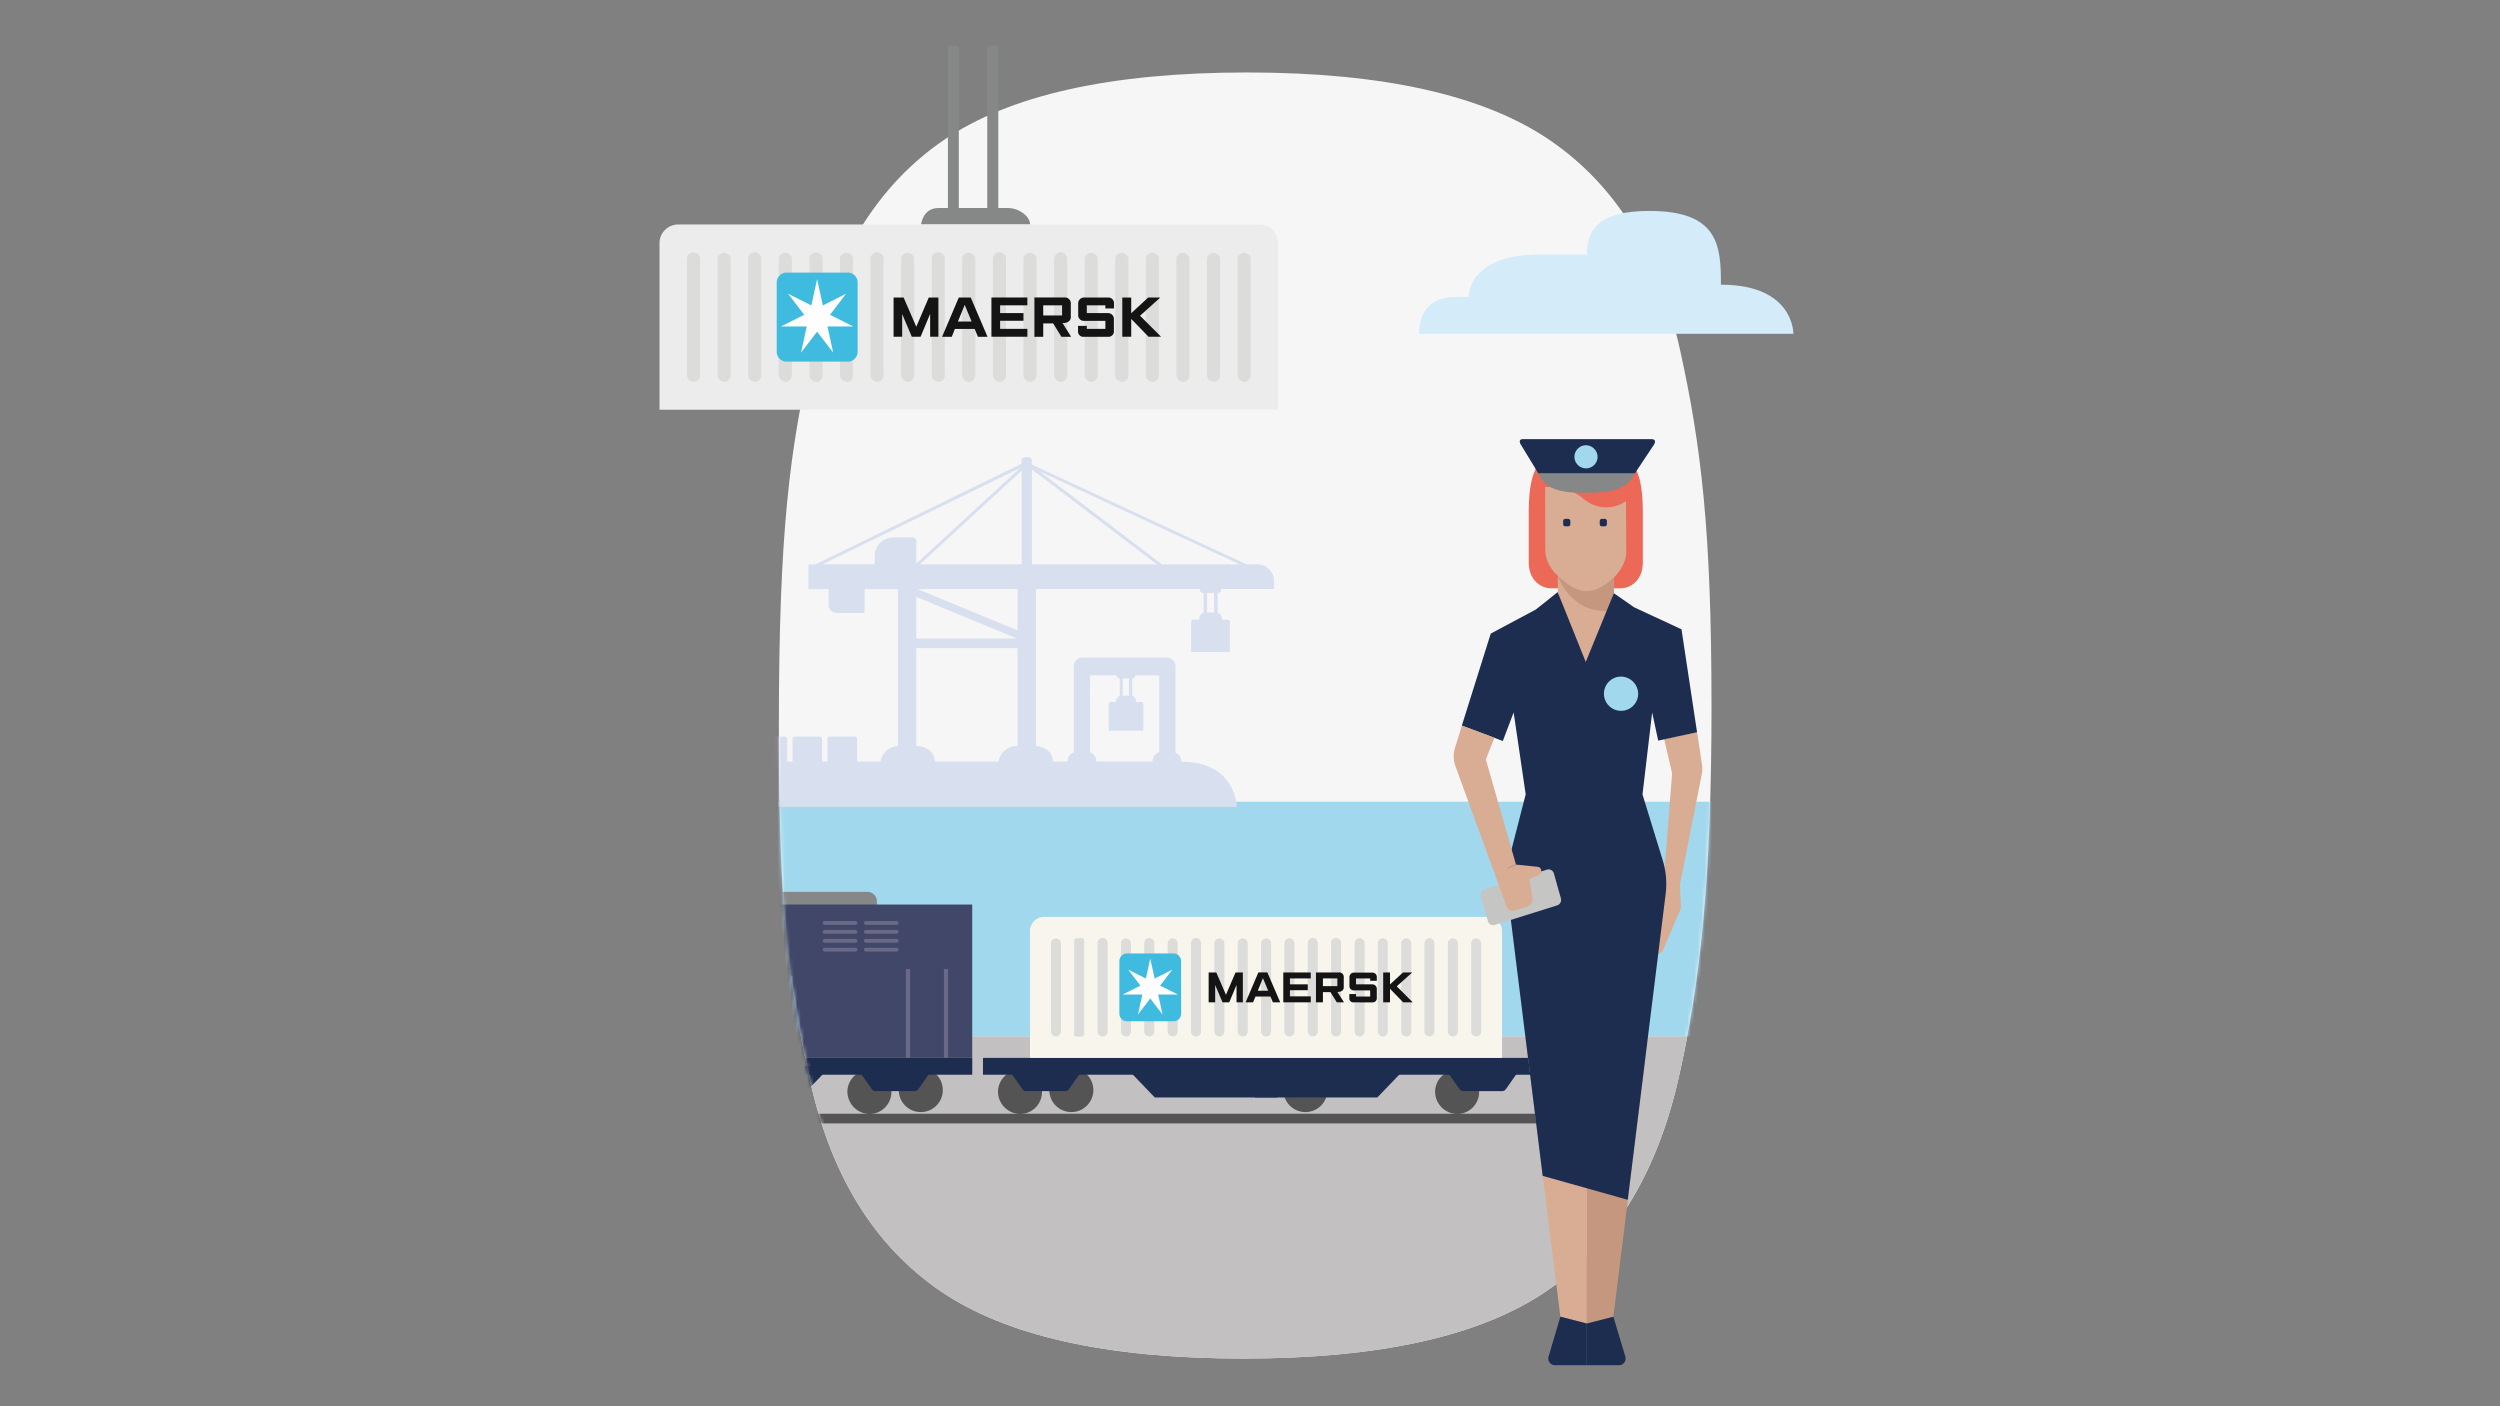 <svg id="Layer_1" data-name="Layer 1" xmlns="http://www.w3.org/2000/svg" xmlns:xlink="http://www.w3.org/1999/xlink" viewBox="0 0 720 405">
  <rect x="0" y="0" width="720" height="405" fill="#808080" stroke="none"/>
  <defs>
    <style>
      .cls-1 {
        fill: #fff;
      }

      .cls-1, .cls-10, .cls-12, .cls-15, .cls-16, .cls-17, .cls-18, .cls-19, .cls-20, .cls-22, .cls-26, .cls-28, .cls-29, .cls-3, .cls-31, .cls-32, .cls-33, .cls-34, .cls-35, .cls-4, .cls-6, .cls-8 {
        fill-rule: evenodd;
      }

      .cls-2 {
        fill: none;
        stroke: #a2d8ee;
        stroke-width: 15.31px;
      }

      .cls-3 {
        fill: #f7f6f6;
      }

      .cls-4 {
        fill: #c2c0c0;
      }

      .cls-5 {
        mask: url(#mask);
      }

      .cls-6 {
        fill: #a2d8ee;
      }

      .cls-7 {
        mask: url(#mask-2-2);
      }

      .cls-8 {
        fill: #d8dfee;
      }

      .cls-9 {
        mask: url(#mask-3);
      }

      .cls-10 {
        fill: #545454;
      }

      .cls-11 {
        mask: url(#mask-4-2);
      }

      .cls-12 {
        fill: #868787;
      }

      .cls-13 {
        mask: url(#mask-5);
      }

      .cls-14 {
        mask: url(#mask-7);
      }

      .cls-15 {
        fill: #1d2d50;
      }

      .cls-16 {
        fill: #f7f5ec;
      }

      .cls-17 {
        fill: #dcdcda;
      }

      .cls-18 {
        fill: #141414;
      }

      .cls-19 {
        fill: #3fbbe0;
      }

      .cls-20 {
        fill: #fefefe;
      }

      .cls-21 {
        mask: url(#mask-42);
      }

      .cls-22 {
        fill: #414768;
      }

      .cls-23 {
        mask: url(#mask-45);
      }

      .cls-24 {
        mask: url(#mask-46);
      }

      .cls-25 {
        mask: url(#mask-48);
      }

      .cls-26 {
        fill: #cbe8f5;
      }

      .cls-27 {
        mask: url(#mask-49);
      }

      .cls-28 {
        fill: #6a6a86;
      }

      .cls-29 {
        fill: #ececec;
      }

      .cls-30 {
        mask: url(#mask-60);
      }

      .cls-31 {
        fill: #c5977e;
      }

      .cls-32 {
        fill: #d9ac94;
      }

      .cls-33 {
        fill: #ec6958;
      }

      .cls-34 {
        fill: #c5c6c3;
      }

      .cls-35 {
        fill: #d4ecf9;
      }
    </style>
    <mask id="mask" x="221.5" y="20.87" width="276.55" height="370.42" maskUnits="userSpaceOnUse">
      <g id="mask-2">
        <path id="path-1" class="cls-1" d="M271.75,40.38Q243.28,59.9,233.81,101.6h0c-6.32,27.82-9.49,51.33-9.49,107.6h0c0,56.27,3,74.65,9,102h0q9,41,37.45,60.56h0q28.46,19.49,87.36,19.5h0q58.9,0,87.37-19.5h0q28.47-19.53,37.94-61.22h0c6.32-27.82,9.49-57.28,9.49-107.61h0c0-50.32-3-74.65-9-102h0q-9-41-37.45-60.55h0Q418,20.9,359.11,20.87h0q-58.91,0-87.36,19.51Z"/>
      </g>
    </mask>
    <mask id="mask-2-2" x="191.43" y="20.87" width="301.49" height="370.42" maskUnits="userSpaceOnUse">
      <g id="mask-2-3" data-name="mask-2">
        <path id="path-1-2" data-name="path-1" class="cls-1" d="M271.75,40.38Q243.28,59.9,233.81,101.6h0c-6.32,27.82-9.49,51.33-9.49,107.6h0c0,56.27,3,74.65,9,102h0q9,41,37.45,60.56h0q28.46,19.49,87.36,19.5h0q58.9,0,87.37-19.5h0q28.47-19.53,37.94-61.22h0c6.32-27.82,9.49-57.28,9.49-107.61h0c0-50.32-3-74.65-9-102h0q-9-41-37.45-60.55h0Q418,20.9,359.11,20.87h0q-58.91,0-87.36,19.51Z"/>
      </g>
    </mask>
    <mask id="mask-3" x="83.03" y="20.87" width="409.88" height="370.42" maskUnits="userSpaceOnUse">
      <g id="mask-4">
        <path id="path-3" class="cls-1" d="M271.75,40.38Q243.28,59.9,233.81,101.6h0c-6.32,27.82-9.49,51.33-9.49,107.6h0c0,56.27,3,74.65,9,102h0q9,41,37.45,60.56h0q28.46,19.49,87.36,19.5h0q58.9,0,87.37-19.5h0q28.47-19.53,37.94-61.22h0c6.32-27.82,9.49-57.28,9.49-107.61h0c0-50.32-3-74.65-9-102h0q-9-41-37.45-60.55h0Q418,20.9,359.11,20.87h0q-58.91,0-87.36,19.51Z"/>
      </g>
    </mask>
    <mask id="mask-4-2" x="219.43" y="20.87" width="273.48" height="370.42" maskUnits="userSpaceOnUse">
      <g id="mask-6">
        <path id="path-5" class="cls-1" d="M271.75,40.38Q243.28,59.9,233.81,101.6h0c-6.32,27.82-9.49,51.33-9.49,107.6h0c0,56.27,3,74.65,9,102h0q9,41,37.45,60.56h0q28.46,19.49,87.36,19.5h0q58.9,0,87.37-19.5h0q28.47-19.53,37.94-61.22h0c6.32-27.82,9.49-57.28,9.49-107.61h0c0-50.32-3-74.65-9-102h0q-9-41-37.45-60.55h0Q418,20.9,359.11,20.87h0q-58.91,0-87.36,19.51Z"/>
      </g>
    </mask>
    <mask id="mask-5" x="224.32" y="20.87" width="268.6" height="370.42" maskUnits="userSpaceOnUse">
      <g id="mask-8">
        <path id="path-7" class="cls-1" d="M271.75,40.38Q243.28,59.9,233.81,101.6h0c-6.32,27.82-9.49,51.33-9.49,107.6h0c0,56.27,3,74.65,9,102h0q9,41,37.45,60.56h0q28.46,19.49,87.36,19.5h0q58.9,0,87.37-19.5h0q28.47-19.53,37.94-61.22h0c6.32-27.82,9.49-57.28,9.49-107.61h0c0-50.32-3-74.65-9-102h0q-9-41-37.45-60.55h0Q418,20.9,359.11,20.87h0q-58.91,0-87.36,19.51"/>
      </g>
    </mask>
    <mask id="mask-7" x="224.32" y="20.87" width="268.6" height="370.42" maskUnits="userSpaceOnUse">
      <g id="mask-12">
        <path id="path-11" class="cls-1" d="M271.75,40.38Q243.28,59.9,233.81,101.6h0c-6.32,27.82-9.49,51.33-9.49,107.6h0c0,56.27,3,74.65,9,102h0q9,41,37.45,60.56h0q28.46,19.49,87.36,19.5h0q58.9,0,87.37-19.5h0q28.47-19.53,37.94-61.22h0c6.32-27.82,9.49-57.28,9.49-107.61h0c0-50.32-3-74.65-9-102h0q-9-41-37.45-60.55h0Q418,20.9,359.11,20.87h0q-58.91,0-87.36,19.51Z"/>
      </g>
    </mask>
    <mask id="mask-42" x="91.11" y="20.87" width="401.8" height="370.42" maskUnits="userSpaceOnUse">
      <g id="mask-24-31" data-name="mask-24">
        <path id="path-23-30" data-name="path-23" class="cls-1" d="M271.75,40.38Q243.28,59.9,233.81,101.6h0c-6.32,27.82-9.49,51.33-9.49,107.6h0c0,56.27,3,74.65,9,102h0q9,41,37.45,60.56h0q28.46,19.49,87.36,19.5h0q58.9,0,87.37-19.5h0q28.47-19.53,37.94-61.22h0c6.32-27.82,9.49-57.28,9.49-107.61h0c0-50.32-3-74.65-9-102h0q-9-41-37.45-60.55h0Q418,20.9,359.11,20.87h0q-58.91,0-87.36,19.51Z"/>
      </g>
    </mask>
    <mask id="mask-45" x="91.11" y="20.87" width="401.8" height="370.42" maskUnits="userSpaceOnUse">
      <g id="mask-24-34" data-name="mask-24">
        <path id="path-23-33" data-name="path-23" class="cls-1" d="M271.75,40.38Q243.28,59.9,233.81,101.6h0c-6.32,27.82-9.49,51.33-9.49,107.6h0c0,56.27,3,74.65,9,102h0q9,41,37.45,60.56h0q28.46,19.49,87.36,19.5h0q58.9,0,87.37-19.5h0q28.47-19.53,37.94-61.22h0c6.32-27.82,9.49-57.28,9.49-107.61h0c0-50.32-3-74.65-9-102h0q-9-41-37.45-60.55h0Q418,20.9,359.11,20.87h0q-58.91,0-87.36,19.51Z"/>
      </g>
    </mask>
    <mask id="mask-46" x="131.97" y="20.87" width="360.94" height="370.42" maskUnits="userSpaceOnUse">
      <g id="mask-24-35" data-name="mask-24">
        <path id="path-23-34" data-name="path-23" class="cls-1" d="M271.75,40.38Q243.28,59.9,233.81,101.6h0c-6.32,27.82-9.49,51.33-9.49,107.6h0c0,56.27,3,74.65,9,102h0q9,41,37.45,60.56h0q28.46,19.49,87.36,19.5h0q58.9,0,87.37-19.5h0q28.47-19.53,37.94-61.22h0c6.32-27.82,9.49-57.28,9.49-107.61h0c0-50.32-3-74.65-9-102h0q-9-41-37.45-60.55h0Q418,20.9,359.11,20.87h0q-58.91,0-87.36,19.51Z"/>
      </g>
    </mask>
    <mask id="mask-48" x="193.12" y="20.87" width="299.8" height="370.42" maskUnits="userSpaceOnUse">
      <g id="mask-24-37" data-name="mask-24">
        <path id="path-23-36" data-name="path-23" class="cls-1" d="M271.75,40.38Q243.28,59.9,233.81,101.6h0c-6.32,27.82-9.49,51.33-9.49,107.6h0c0,56.27,3,74.65,9,102h0q9,41,37.45,60.56h0q28.46,19.49,87.36,19.5h0q58.9,0,87.37-19.5h0q28.47-19.53,37.94-61.22h0c6.32-27.82,9.49-57.28,9.49-107.61h0c0-50.32-3-74.65-9-102h0q-9-41-37.45-60.55h0Q418,20.9,359.11,20.87h0q-58.91,0-87.36,19.51Z"/>
      </g>
    </mask>
    <mask id="mask-49" x="203.07" y="20.87" width="289.84" height="370.42" maskUnits="userSpaceOnUse">
      <g id="mask-24-38" data-name="mask-24">
        <path id="path-23-37" data-name="path-23" class="cls-1" d="M271.75,40.38Q243.28,59.9,233.81,101.6h0c-6.32,27.82-9.49,51.33-9.49,107.6h0c0,56.27,3,74.65,9,102h0q9,41,37.45,60.56h0q28.46,19.49,87.36,19.5h0q58.9,0,87.37-19.5h0q28.47-19.53,37.94-61.22h0c6.32-27.82,9.49-57.28,9.49-107.61h0c0-50.32-3-74.65-9-102h0q-9-41-37.45-60.55h0Q418,20.9,359.11,20.87h0q-58.91,0-87.36,19.51Z"/>
      </g>
    </mask>
    <mask id="mask-60" x="168.72" y="13.18" width="372.57" height="388.47" maskUnits="userSpaceOnUse">
      <g id="mask-26-2" data-name="mask-26">
        <polygon id="path-25" class="cls-1" points="168.72 401.65 541.29 401.65 541.29 13.18 168.72 13.18 168.72 401.65"/>
      </g>
    </mask>
  </defs>
  <g id="Group-167">
    <g id="Group-8">
      <line id="Stroke-2" class="cls-2" x1="246.09" y1="306.36" x2="461.29" y2="306.36"/>
      <path id="Fill-4" class="cls-3" d="M492.91,203c0-50.32-3-74.65-9-102s-18.47-47.54-37.44-60.55S398.4,20.87,359.11,20.87s-68.39,6.52-87.36,19.51S240.14,73.8,233.81,101.6s-9.5,51.33-9.5,107.6,3,74.65,9,102,18.48,47.53,37.45,60.55,48.08,19.51,87.37,19.51,68.39-6.52,87.36-19.51,31.61-33.43,37.94-61.22,9.49-57.28,9.49-107.61"/>
      <path id="Fill-6" class="cls-4" d="M270.75,371.78q28.46,19.49,87.36,19.5t87.37-19.5q28.47-19.53,37.94-61.22c.91-4,1.74-8,2.52-12.11H230.63c.81,4.15,1.7,8.34,2.67,12.77q9,41,37.45,60.56"/>
    </g>
    <g id="Group-12">
      <g class="cls-5">
        <polygon id="Fill-9" class="cls-6" points="221.5 298.44 498.05 298.44 498.05 230.89 221.5 230.89 221.5 298.44"/>
      </g>
      <g class="cls-7">
        <path id="Fill-11" class="cls-8" d="M297.19,162.54V135.19l36,27.35Zm37.46,0-35.23-26.78L357,162.54Zm13,13.86h2v-5.62h-2Zm-53.41-13.86H264.92l29.32-27Zm-.5-27.73L263.9,162.3V156a1.14,1.14,0,0,0-1.26-1.25h-4.73c-5.81,0-6,5.06-6,5.06v2.69h-15Zm-29.49,34.84h28.8v11.91Zm-.35,2.25,29,12h-29Zm0,14.79h29.15v28.15h-.23a5.31,5.31,0,0,0-5.22,4.48H269.25c-.23-3-2.55-4.4-5.35-4.47Zm50,7.78h7.6a1,1,0,0,0,1,.94v5a1.77,1.77,0,0,0-1.09,1.76h-1.53c-.56,0-.58.61-.58.61v7.66h10v-7.61a.66.66,0,0,0-.7-.66h-1.41c-.05-1.06-.53-1.61-1.09-1.76v-5a.9.9,0,0,0,.85-.94h6.89v22.18a2.62,2.62,0,0,0-1.9,2.54v.14h-16.2v-.13a2.61,2.61,0,0,0-1.79-2.5Zm9.45,5.91h1.8v-5h-1.8ZM309.25,192v24.7a2.6,2.6,0,0,0-1.79,2.5v.13h-4.17c-.22-2.88-2.31-4.26-4.91-4.45V169.65h47.17a1.06,1.06,0,0,0,1.08,1.13v5.66a2,2,0,0,0-1.22,2h-1.72c-.64,0-.65.69-.65.69v8.66H354.2v-8.6a.74.74,0,0,0-.78-.75h-1.5c0-1.19-.59-1.81-1.23-2v-5.67a1,1,0,0,0,1-1.13h15.23v-2.18a4.84,4.84,0,0,0-4.74-4.93H359l-61.85-28.75v-1.36c0-1.06-2.95-1-2.95,0v1.14l-59.35,29h-2v7.11h5.8v4.29a2.35,2.35,0,0,0,2.54,2.57H249v-6.86h9.6v45.2a5.34,5.34,0,0,0-5,4.46h-6.75v-6.43s0-.76-.72-.76H239a.68.68,0,0,0-.69.72v6.47h-1.54v-6.43s0-.76-.72-.76h-7.11a.69.69,0,0,0-.69.72v6.47h-1.54v-6.43s0-.76-.71-.76h-7.11a.69.69,0,0,0-.7.72v6.47H207.54c-15,0-16.11,13.05-16.11,13.05h164.8s-.28-13-15.92-13h-.11v-.14a2.63,2.63,0,0,0-1.67-2.47V192a2.59,2.59,0,0,0-2.54-2.63H311.78a2.59,2.59,0,0,0-2.53,2.63Z"/>
      </g>
    </g>
    <g id="Group-91">
      <g id="Group-15">
        <g class="cls-9">
          <path id="Fill-13" class="cls-10" d="M450.73,320.76c.2,0,.35.61.35,1.39s-.15,1.39-.35,1.39H83.38c-.2,0-.35-.62-.35-1.39s.15-1.39.35-1.39Z"/>
        </g>
      </g>
      <g id="Group-18">
        <g class="cls-11">
          <path id="Fill-16" class="cls-12" d="M219.43,278.26a2.71,2.71,0,0,0,2.65,2.75h27.81a2.71,2.71,0,0,0,2.65-2.75V259.61a2.7,2.7,0,0,0-2.65-2.75H222.08a2.7,2.7,0,0,0-2.65,2.75Z"/>
        </g>
      </g>
      <g id="Group-21">
        <g class="cls-13">
          <path id="Fill-19" class="cls-10" d="M258.85,314.21a6.34,6.34,0,1,0,6.31-6.61,6.46,6.46,0,0,0-6.31,6.61"/>
        </g>
      </g>
      <g id="Group-24">
        <g class="cls-13">
          <path id="Fill-22" class="cls-10" d="M244.05,314.27a6.34,6.34,0,1,1,6.37,6.56,6.49,6.49,0,0,1-6.37-6.56"/>
        </g>
      </g>
      <g id="Group-27">
        <g class="cls-14">
          <path id="Fill-25" class="cls-15" d="M257.79,307.1h8.69a1.38,1.38,0,0,1,1.07,2.2l-3.07,4.38a1.34,1.34,0,0,1-1.08.57H252.18a1.34,1.34,0,0,1-1.08-.57L248,309.3a1.39,1.39,0,0,1,1.08-2.2Z"/>
        </g>
      </g>
      <g id="Group-30">
        <g class="cls-13">
          <path id="Fill-28" class="cls-10" d="M369.63,314.21A6.34,6.34,0,1,0,376,307.6a6.47,6.47,0,0,0-6.32,6.61"/>
        </g>
      </g>
      <g id="Group-33">
        <g class="cls-13">
          <path id="Fill-31" class="cls-10" d="M413.31,314.27a6.34,6.34,0,1,1,6.36,6.56,6.47,6.47,0,0,1-6.36-6.56"/>
        </g>
      </g>
      <g id="Group-36">
        <g class="cls-14">
          <path id="Fill-34" class="cls-15" d="M427,307.1h8.69a1.39,1.39,0,0,1,1.07,2.2l-3.07,4.38a1.34,1.34,0,0,1-1.08.57H421.43a1.37,1.37,0,0,1-1.09-.57l-3.06-4.38a1.38,1.38,0,0,1,1.07-2.2Z"/>
        </g>
      </g>
      <g id="Group-39">
        <g class="cls-13">
          <path id="Fill-37" class="cls-10" d="M302.21,314.21a6.34,6.34,0,1,0,6.32-6.61,6.47,6.47,0,0,0-6.32,6.61"/>
        </g>
      </g>
      <g id="Group-42">
        <g class="cls-13">
          <path id="Fill-40" class="cls-10" d="M287.42,314.27a6.34,6.34,0,1,1,6.36,6.56,6.49,6.49,0,0,1-6.36-6.56"/>
        </g>
      </g>
      <g class="cls-14">
        <polygon id="Fill-43" class="cls-15" points="283.1 309.52 446.15 309.52 446.15 304.67 283.1 304.67 283.1 309.52"/>
      </g>
      <g class="cls-14">
        <path id="Fill-45" class="cls-16" d="M296.63,304.67V268.25a4.11,4.11,0,0,1,4-4.19H428.59a4.11,4.11,0,0,1,4,4.19v36.42Z"/>
      </g>
      <g class="cls-14">
        <path id="Fill-46" class="cls-17" d="M425.14,298.53h0a1.47,1.47,0,0,0,1.44-1.5V271.71a1.44,1.44,0,1,0-2.88,0V297a1.47,1.47,0,0,0,1.44,1.5"/>
      </g>
      <g class="cls-14">
        <path id="Fill-47" class="cls-17" d="M418.41,298.53h0a1.48,1.48,0,0,0,1.45-1.51V271.71a1.44,1.44,0,1,0-2.88,0V297a1.47,1.47,0,0,0,1.43,1.5"/>
      </g>
      <g class="cls-14">
        <path id="Fill-48" class="cls-17" d="M411.68,298.53h0a1.48,1.48,0,0,0,1.44-1.5V271.7a1.46,1.46,0,0,0-1.43-1.49,1.48,1.48,0,0,0-1.45,1.5V297a1.47,1.47,0,0,0,1.43,1.5"/>
      </g>
      <g class="cls-14">
        <path id="Fill-49" class="cls-17" d="M405,298.53h0a1.48,1.48,0,0,0,1.44-1.51V271.7a1.44,1.44,0,1,0-2.88,0V297a1.47,1.47,0,0,0,1.43,1.5"/>
      </g>
      <g class="cls-14">
        <path id="Fill-50" class="cls-17" d="M398.24,298.53h0a1.48,1.48,0,0,0,1.45-1.51V271.71a1.47,1.47,0,0,0-1.44-1.5h0a1.47,1.47,0,0,0-1.44,1.5V297a1.47,1.47,0,0,0,1.44,1.5"/>
      </g>
      <g class="cls-14">
        <path id="Fill-51" class="cls-17" d="M391.51,298.53h0A1.48,1.48,0,0,0,393,297V271.7a1.46,1.46,0,0,0-1.43-1.49h0a1.47,1.47,0,0,0-1.44,1.5V297a1.47,1.47,0,0,0,1.43,1.5"/>
      </g>
      <g class="cls-14">
        <path id="Fill-52" class="cls-17" d="M384.79,298.53h0a1.48,1.48,0,0,0,1.44-1.51V271.7a1.45,1.45,0,1,0-2.89,0V297a1.47,1.47,0,0,0,1.44,1.5"/>
      </g>
      <g class="cls-14">
        <path id="Fill-53" class="cls-17" d="M378.07,298.53h0a1.48,1.48,0,0,0,1.45-1.51V271.7a1.45,1.45,0,1,0-2.89,0V297a1.47,1.47,0,0,0,1.44,1.5"/>
      </g>
      <g class="cls-14">
        <path id="Fill-54" class="cls-17" d="M371.35,298.53h0a1.48,1.48,0,0,0,1.44-1.51V271.71a1.47,1.47,0,0,0-1.44-1.5h0a1.47,1.47,0,0,0-1.44,1.5V297a1.47,1.47,0,0,0,1.44,1.5"/>
      </g>
      <g class="cls-14">
        <path id="Fill-55" class="cls-17" d="M364.62,298.53h0a1.47,1.47,0,0,0,1.44-1.49V271.7a1.44,1.44,0,1,0-2.88,0V297a1.47,1.47,0,0,0,1.43,1.5"/>
      </g>
      <g class="cls-14">
        <path id="Fill-56" class="cls-17" d="M357.9,298.53h0a1.47,1.47,0,0,0,1.44-1.5V271.71a1.44,1.44,0,1,0-2.88,0V297a1.47,1.47,0,0,0,1.44,1.5"/>
      </g>
      <g class="cls-14">
        <path id="Fill-57" class="cls-17" d="M351.18,298.53h0a1.47,1.47,0,0,0,1.44-1.5V271.71a1.44,1.44,0,1,0-2.88,0V297a1.47,1.47,0,0,0,1.44,1.5"/>
      </g>
      <g class="cls-14">
        <path id="Fill-58" class="cls-17" d="M344.45,298.53h0A1.48,1.48,0,0,0,345.9,297V271.71a1.45,1.45,0,1,0-2.89,0V297a1.48,1.48,0,0,0,1.44,1.5"/>
      </g>
      <g class="cls-14">
        <path id="Fill-59" class="cls-17" d="M337.73,298.53h0a1.48,1.48,0,0,0,1.44-1.5V271.71a1.44,1.44,0,1,0-2.88,0V297a1.48,1.48,0,0,0,1.44,1.5"/>
      </g>
      <g class="cls-14">
        <path id="Fill-60" class="cls-17" d="M331,298.53h0a1.47,1.47,0,0,0,1.44-1.5V271.71a1.45,1.45,0,1,0-2.89,0V297a1.47,1.47,0,0,0,1.44,1.5"/>
      </g>
      <g class="cls-14">
        <path id="Fill-61" class="cls-17" d="M324.28,298.53h0a1.47,1.47,0,0,0,1.44-1.5V271.71a1.44,1.44,0,1,0-2.88,0V297a1.47,1.47,0,0,0,1.44,1.5"/>
      </g>
      <g class="cls-14">
        <path id="Fill-62" class="cls-17" d="M317.55,298.53h0A1.48,1.48,0,0,0,319,297V271.71a1.45,1.45,0,1,0-2.89,0V297a1.47,1.47,0,0,0,1.44,1.5"/>
      </g>
      <g class="cls-14">
        <path id="Fill-63" class="cls-17" d="M310,298.53h1.59a.67.67,0,0,0,.64-.68v-27a.66.66,0,0,0-.64-.67H310a.66.66,0,0,0-.65.67v27a.67.67,0,0,0,.65.68"/>
      </g>
      <g class="cls-14">
        <path id="Fill-64" class="cls-17" d="M304.11,298.53h0a1.47,1.47,0,0,0,1.44-1.5V271.71a1.44,1.44,0,1,0-2.88,0V297a1.47,1.47,0,0,0,1.44,1.5"/>
      </g>
      <g class="cls-14">
        <polygon id="Fill-65" class="cls-18" points="348.09 288.67 348.09 280.07 350.29 280.07 353.08 286.5 355.83 280.07 357.94 280.07 357.94 288.67 356.12 288.67 356.12 283.67 354.02 288.67 352.09 288.67 349.97 283.69 349.97 288.67 348.09 288.67"/>
      </g>
      <g class="cls-14">
        <path id="Fill-66" class="cls-18" d="M365.24,285.34l-1.52-3.65-1.48,3.65Zm-4.36,3.33h-2.14l3.67-8.61H365l3.7,8.61h-2.11L365.9,287h-4.32Z"/>
      </g>
      <g class="cls-14">
        <polygon id="Fill-67" class="cls-18" points="369.59 288.67 369.59 280.07 377.49 280.07 377.49 281.79 371.5 281.79 371.5 283.49 376.64 283.49 376.64 285.18 371.5 285.18 371.5 286.95 377.5 286.95 377.5 288.67 369.59 288.67"/>
      </g>
      <g class="cls-14">
        <path id="Fill-68" class="cls-18" d="M381,284h4.16v-2.23H381ZM379,288.67v-8.61h6.61a1.3,1.3,0,0,1,1.39,1.45v2.89c0,.66-.56,1.27-1.66,1.27h-.18l1.91,3H385l-1.83-2.94H381v2.94Z"/>
      </g>
      <g class="cls-14">
        <path id="Fill-69" class="cls-18" d="M390.53,288.68h-.66a1.15,1.15,0,0,1-1.26-1.27v-1.12h1.92V287h4.08v-1.77h-4.68a1.22,1.22,0,0,1-1.29-1.24v-2.56a1.29,1.29,0,0,1,1.3-1.32h5.36a1.24,1.24,0,0,1,1.22,1.37v1h-1.91v-.68h-4.08v1.69h4.67a1.3,1.3,0,0,1,1.32,1.4v2.45a1.2,1.2,0,0,1-1.28,1.35Z"/>
      </g>
      <g class="cls-14">
        <polygon id="Fill-70" class="cls-18" points="398.36 288.68 398.36 280.07 400.32 280.07 400.32 283.51 404.06 280.07 406.72 280.07 402.26 284.06 406.88 288.68 404.12 288.68 400.32 284.76 400.32 288.68 398.36 288.68"/>
      </g>
      <g class="cls-14">
        <path id="Fill-71" class="cls-19" d="M340.17,291.91a2.19,2.19,0,0,1-2.14,2.22H324.52a2.18,2.18,0,0,1-2.14-2.22V276.83a2.18,2.18,0,0,1,2.14-2.23H338a2.19,2.19,0,0,1,2.14,2.23Z"/>
      </g>
      <g class="cls-14">
        <polygon id="Fill-72" class="cls-20" points="334.11 283.86 337.62 279.28 337.61 279.26 332.54 281.81 331.28 276.09 331.27 276.09 330.01 281.81 324.94 279.26 324.93 279.28 328.44 283.86 323.36 286.4 323.37 286.42 329 286.42 327.74 292.13 327.76 292.14 331.27 287.56 334.78 292.14 334.8 292.13 333.55 286.42 339.18 286.42 339.18 286.4 334.11 283.86"/>
      </g>
      <g class="cls-21">
        <path id="Fill-73" class="cls-22" d="M280,260.5v44.17H91.11v-16a8.34,8.34,0,0,1,1.78-5.16l15.52-19.7a8.49,8.49,0,0,1,6.67-3.29Z"/>
      </g>
      <g class="cls-14">
        <polygon id="Fill-74" class="cls-15" points="405.29 307.1 396.67 316.07 361.43 316.07 361.43 307.1 405.29 307.1"/>
      </g>
      <g class="cls-14">
        <polygon id="Fill-75" class="cls-15" points="323.96 307.1 332.58 316.07 367.82 316.07 367.82 307.1 323.96 307.1"/>
      </g>
      <g class="cls-23">
        <polygon id="Fill-76" class="cls-15" points="91.11 309.52 280.01 309.52 280.01 304.67 91.11 304.67 91.11 309.52"/>
      </g>
      <g class="cls-24">
        <polygon id="Fill-77" class="cls-15" points="169.44 307.1 201.69 307.1 239.16 307.1 230.54 316.07 201.69 316.07 169.44 316.07 140.59 316.07 131.97 307.1 169.44 307.1"/>
      </g>
      <g class="cls-14">
        <path id="Fill-78" class="cls-15" d="M301.15,307.1h8.69a1.39,1.39,0,0,1,1.08,2.2l-3.07,4.38a1.35,1.35,0,0,1-1.08.57H295.54a1.34,1.34,0,0,1-1.08-.57l-3.07-4.38a1.39,1.39,0,0,1,1.08-2.2Z"/>
      </g>
      <g class="cls-25">
        <path id="Fill-79" class="cls-26" d="M193.12,273.05a1,1,0,0,0,1,1h6.07a1,1,0,0,0,1-1v-6.77a1,1,0,0,0-1-1h-6.07a1,1,0,0,0-1,1Z"/>
      </g>
      <g class="cls-27">
        <path id="Fill-80" class="cls-26" d="M203.07,273.05a1,1,0,0,0,1,1h6.07a1,1,0,0,0,1-1v-6.77a1,1,0,0,0-1-1H204a1,1,0,0,0-1,1Z"/>
      </g>
      <g class="cls-14">
        <path id="Fill-81" class="cls-28" d="M246.91,265.82h0a.54.54,0,0,0-.52-.55h-8.92a.54.54,0,0,0-.52.55h0a.54.54,0,0,0,.53.54h8.9a.54.54,0,0,0,.53-.55"/>
      </g>
      <g class="cls-14">
        <path id="Fill-82" class="cls-28" d="M246.91,268.38h0a.54.54,0,0,0-.53-.55h-8.9a.54.54,0,0,0-.53.55h0a.54.54,0,0,0,.52.54h8.91a.54.54,0,0,0,.53-.55"/>
      </g>
      <g class="cls-14">
        <path id="Fill-83" class="cls-28" d="M246.91,270.94h0a.54.54,0,0,0-.52-.55h-8.92a.54.54,0,0,0-.52.54h0a.54.54,0,0,0,.53.55h8.9a.54.54,0,0,0,.53-.55"/>
      </g>
      <g class="cls-14">
        <path id="Fill-84" class="cls-28" d="M246.91,273.5h0a.54.54,0,0,0-.52-.55h-8.92a.53.53,0,0,0-.52.54h0a.54.54,0,0,0,.53.55h8.9a.54.54,0,0,0,.53-.55"/>
      </g>
      <g class="cls-14">
        <path id="Fill-85" class="cls-28" d="M258.79,265.82h0a.54.54,0,0,0-.53-.55h-8.91a.54.54,0,0,0-.52.55h0a.54.54,0,0,0,.53.55h8.9a.54.54,0,0,0,.53-.55"/>
      </g>
      <g class="cls-14">
        <path id="Fill-86" class="cls-28" d="M258.79,268.38h0a.54.54,0,0,0-.53-.55h-8.91a.53.53,0,0,0-.52.54h0a.54.54,0,0,0,.52.55h8.91a.54.54,0,0,0,.53-.55"/>
      </g>
      <g class="cls-14">
        <path id="Fill-87" class="cls-28" d="M258.79,270.94h0a.54.54,0,0,0-.53-.55h-8.91a.53.53,0,0,0-.52.54h0a.54.54,0,0,0,.53.55h8.9a.54.54,0,0,0,.53-.55"/>
      </g>
      <g class="cls-14">
        <path id="Fill-88" class="cls-28" d="M258.79,273.5h0a.54.54,0,0,0-.53-.55h-8.91a.53.53,0,0,0-.52.54h0a.54.54,0,0,0,.53.55h8.9a.54.54,0,0,0,.53-.55"/>
      </g>
      <g class="cls-14">
        <polygon id="Fill-89" class="cls-28" points="271.86 304.67 273.06 304.67 273.06 279.07 271.86 279.07 271.86 304.67"/>
      </g>
      <g class="cls-14">
        <polygon id="Fill-90" class="cls-28" points="260.91 304.67 262.11 304.67 262.11 279.07 260.91 279.07 260.91 304.67"/>
      </g>
    </g>
    <g id="Group-166">
      <path id="Fill-92" class="cls-12" d="M290.24,59.91h-2.73V13.18h-3.18V59.91h-8.19V13.18H273V59.91h-2.73c-4.54,0-5,4.74-5,4.74h31.39c0-2.37-3.19-4.74-6.37-4.74"/>
      <path id="Fill-94" class="cls-29" d="M368.1,118V70.15a5.39,5.39,0,0,0-5.27-5.5H195.21a5.39,5.39,0,0,0-5.27,5.5V118Z"/>
      <path id="Fill-96" class="cls-17" d="M199.74,109.92h0a1.93,1.93,0,0,1-1.89-2V74.69a1.89,1.89,0,1,1,3.77,0V108a1.93,1.93,0,0,1-1.88,2"/>
      <path id="Fill-98" class="cls-17" d="M208.55,109.92h0a1.93,1.93,0,0,1-1.89-2V74.69a1.89,1.89,0,1,1,3.78,0V108a1.93,1.93,0,0,1-1.89,2"/>
      <path id="Fill-100" class="cls-17" d="M217.36,109.92h0a1.93,1.93,0,0,1-1.89-2V74.69a1.89,1.89,0,1,1,3.77,0V108a1.92,1.92,0,0,1-1.88,2"/>
      <path id="Fill-102" class="cls-17" d="M226.17,109.92h0a1.93,1.93,0,0,1-1.89-2V74.69a1.89,1.89,0,1,1,3.78,0V108a1.93,1.93,0,0,1-1.89,2"/>
      <path id="Fill-104" class="cls-17" d="M235,109.92h0a1.92,1.92,0,0,1-1.88-2V74.69a1.89,1.89,0,1,1,3.77,0V108a1.92,1.92,0,0,1-1.88,2"/>
      <path id="Fill-106" class="cls-17" d="M243.79,109.92h0a1.93,1.93,0,0,1-1.89-2V74.69a1.89,1.89,0,1,1,3.78,0V108a1.92,1.92,0,0,1-1.88,2"/>
      <path id="Fill-108" class="cls-17" d="M252.59,109.92h0a1.92,1.92,0,0,1-1.88-2V74.69a1.89,1.89,0,1,1,3.77,0V108a1.93,1.93,0,0,1-1.89,2"/>
      <path id="Fill-110" class="cls-17" d="M261.4,109.92h0a1.93,1.93,0,0,1-1.89-2V74.69a1.89,1.89,0,1,1,3.78,0V108a1.93,1.93,0,0,1-1.89,2"/>
      <path id="Fill-112" class="cls-17" d="M270.22,109.92h0a1.92,1.92,0,0,1-1.88-2V74.69a1.89,1.89,0,1,1,3.77,0V108a1.92,1.92,0,0,1-1.88,2"/>
      <path id="Fill-114" class="cls-17" d="M279,109.92h0a1.94,1.94,0,0,1-1.9-2V74.69a1.89,1.89,0,1,1,3.78,0V108a1.92,1.92,0,0,1-1.88,2"/>
      <path id="Fill-116" class="cls-17" d="M287.84,109.92h0a1.92,1.92,0,0,1-1.88-2V74.69a1.89,1.89,0,1,1,3.77,0V108a1.92,1.92,0,0,1-1.88,2"/>
      <path id="Fill-118" class="cls-17" d="M296.64,109.92h0a1.93,1.93,0,0,1-1.89-2V74.69a1.89,1.89,0,1,1,3.78,0V108a1.93,1.93,0,0,1-1.89,2"/>
      <path id="Fill-120" class="cls-17" d="M305.46,109.92h0a1.92,1.92,0,0,1-1.88-2V74.69a1.89,1.89,0,1,1,3.77,0V108a1.92,1.92,0,0,1-1.88,2"/>
      <path id="Fill-122" class="cls-17" d="M314.26,109.92h0a1.94,1.94,0,0,1-1.89-2V74.69a1.89,1.89,0,1,1,3.78,0V108a1.93,1.93,0,0,1-1.89,2"/>
      <path id="Fill-124" class="cls-17" d="M323.07,109.92h0a1.93,1.93,0,0,1-1.89-2V74.69a1.89,1.89,0,1,1,3.78,0V108a1.93,1.93,0,0,1-1.89,2"/>
      <path id="Fill-126" class="cls-17" d="M331.88,109.92h0a1.93,1.93,0,0,1-1.89-2V74.69a1.89,1.89,0,1,1,3.78,0V108a1.93,1.93,0,0,1-1.89,2"/>
      <path id="Fill-128" class="cls-17" d="M340.69,109.92h0a1.92,1.92,0,0,1-1.88-2V74.69a1.89,1.89,0,1,1,3.78,0V108a1.93,1.93,0,0,1-1.89,2"/>
      <path id="Fill-130" class="cls-17" d="M349.5,109.92h0a1.93,1.93,0,0,1-1.89-2V74.69a1.89,1.89,0,1,1,3.78,0V108a1.93,1.93,0,0,1-1.89,2"/>
      <path id="Fill-132" class="cls-17" d="M358.31,109.92h0a1.94,1.94,0,0,1-1.89-2V74.69a1.89,1.89,0,1,1,3.78,0V108a1.93,1.93,0,0,1-1.89,2"/>
      <polygon id="Fill-134" class="cls-18" points="257.35 96.98 257.35 85.68 260.24 85.68 263.89 94.11 267.49 85.68 270.26 85.68 270.26 96.98 267.88 96.98 267.88 90.4 265.13 96.98 262.6 96.98 259.82 90.44 259.82 96.98 257.35 96.98"/>
      <path id="Fill-136" class="cls-18" d="M279.83,92.6l-2-4.8-1.95,4.8ZM274.11,97h-2.79l4.81-11.31h3.44L284.41,97h-2.76l-.95-2.26H275Z"/>
      <polygon id="Fill-138" class="cls-18" points="285.53 96.98 285.53 85.68 295.88 85.68 295.88 87.93 288.03 87.93 288.03 90.17 294.76 90.17 294.76 92.38 288.03 92.38 288.03 94.71 295.89 94.71 295.89 96.98 285.53 96.98"/>
      <g class="cls-30">
        <path id="Fill-140" class="cls-18" d="M300.45,90.86h5.43V87.94h-5.43ZM297.91,97V85.67h8.66a1.7,1.7,0,0,1,1.82,1.9v3.79c0,.88-.74,1.67-2.17,1.67H306L308.49,97H305.7l-2.39-3.86h-2.86V97Z"/>
      </g>
      <g class="cls-30">
        <path id="Fill-142" class="cls-18" d="M313,97h-.86a1.51,1.51,0,0,1-1.66-1.66V93.85H313v.87h5.35V92.41h-6.14a1.61,1.61,0,0,1-1.69-1.64V87.41a1.69,1.69,0,0,1,1.71-1.73h7a1.63,1.63,0,0,1,1.6,1.8v1.35h-2.49v-.89H313v2.23h6.12A1.69,1.69,0,0,1,320.8,92v3.22A1.57,1.57,0,0,1,319.13,97Z"/>
      </g>
      <g class="cls-30">
        <polygon id="Fill-143" class="cls-18" points="323.22 96.98 323.22 85.68 325.79 85.68 325.79 90.2 330.69 85.68 334.17 85.68 328.33 90.93 334.38 96.98 330.77 96.98 325.79 91.84 325.79 96.98 323.22 96.98"/>
      </g>
      <g class="cls-30">
        <path id="Fill-144" class="cls-19" d="M247,101.23a2.86,2.86,0,0,1-2.8,2.92h-17.7a2.86,2.86,0,0,1-2.81-2.92V81.42a2.86,2.86,0,0,1,2.81-2.92h17.7a2.86,2.86,0,0,1,2.8,2.92Z"/>
      </g>
      <g class="cls-30">
        <polygon id="Fill-145" class="cls-20" points="239.04 90.66 243.64 84.64 243.63 84.62 236.98 87.96 235.34 80.46 235.31 80.46 233.67 87.96 227.02 84.62 227 84.64 231.61 90.66 224.96 94 224.96 94.02 232.34 94.02 230.71 101.52 230.72 101.53 235.33 95.52 239.93 101.53 239.95 101.52 238.31 94.02 245.69 94.02 245.69 94 239.04 90.66"/>
      </g>
      <g class="cls-30">
        <polygon id="Fill-146" class="cls-31" points="457.02 381.16 457.02 299.92 473.84 305.12 464.65 379.22 457.02 381.16"/>
      </g>
      <g class="cls-30">
        <polygon id="Fill-147" class="cls-32" points="457.02 381.16 457.02 299.92 438.82 294.29 449.38 379.22 457.02 381.16"/>
      </g>
      <g class="cls-30">
        <path id="Fill-148" class="cls-15" d="M464.65,379.22l3.44,11.44a1.93,1.93,0,0,1-1.78,2.52H457v-12Z"/>
      </g>
      <g class="cls-30">
        <path id="Fill-149" class="cls-15" d="M449.38,379.22,446,390.66a1.93,1.93,0,0,0,1.78,2.52H457v-12Z"/>
      </g>
      <g class="cls-30">
        <path id="Fill-150" class="cls-32" d="M490.1,223.05l-6.28,31.81.29,6.18a2,2,0,0,1-.16.87l-5,11.69a1.87,1.87,0,0,1-2,1.12l-1.57-.3-.1-13,3.77-6.69,2.52-32-2.29-9.87,9.48-2,1.42,9.38a7.88,7.88,0,0,1-.07,2.78"/>
      </g>
      <g class="cls-30">
        <path id="Fill-151" class="cls-33" d="M466.64,169.44c3.64,0,6.49-3.06,6.49-7.28v-15c0-14.24-4.4-18.59-16.43-18.59s-16.42,4.35-16.42,18.59c0,2.5,0,10.6,0,15,0,4.22,2.86,7.28,6.5,7.28Z"/>
      </g>
      <g class="cls-30">
        <path id="Fill-152" class="cls-32" d="M445,140.24l.05,18.17c0,4.43,3.61,7.39,3.61,7.39v4.73l8.06,25.5,8.12-25.19v-4.52s3.52-3.48,3.52-7.17c0-1-.07-14.84-.07-14.84h0a9.93,9.93,0,0,1-12.17-.6c-2.08-1.74-5-3.47-11.12-3.47"/>
      </g>
      <g class="cls-30">
        <path id="Fill-153" class="cls-15" d="M451.65,151.59h-.86a.62.62,0,0,1-.6-.63v-.9a.61.61,0,0,1,.6-.62h.86a.61.61,0,0,1,.6.62v.9a.62.62,0,0,1-.6.63"/>
      </g>
      <g class="cls-30">
        <path id="Fill-154" class="cls-15" d="M462.19,151.59h-.87a.61.61,0,0,1-.59-.63v-.9a.61.61,0,0,1,.59-.62h.87a.61.61,0,0,1,.6.62v.9a.62.62,0,0,1-.6.63"/>
      </g>
      <g class="cls-30">
        <path id="Fill-155" class="cls-31" d="M464.79,166.32v4.52l-1.63,5.08c-10.91.71-14.55-10.11-14.55-10.11,5.22,4.83,9.5,6.74,16.18.51"/>
      </g>
      <g class="cls-30">
        <polygon id="Fill-156" class="cls-20" points="464.79 170.84 466 188.55 456.68 196.03 448.04 188.55 448.61 170.53 456.68 196.03 464.79 170.84"/>
      </g>
      <g class="cls-30">
        <path id="Fill-157" class="cls-15" d="M477.56,213.3l11.19-2.41-4.48-29.65-13.66-6.34-5.82-4.06-8.09,19.81-8.09-20.12-6.28,5-13,6.95L421,209l11.81,4.41,3.12-8.22,3.47,23.58-4.82,18.78a23.48,23.48,0,0,0-.54,8.64l10.25,82.46,24.5,6.89,10.92-88.1a23.28,23.28,0,0,0-.83-9.64l-5.84-19,2.78-23.6Z"/>
      </g>
      <g class="cls-30">
        <path id="Fill-158" class="cls-34" d="M448.43,260.76l-17.93,5.62a1.58,1.58,0,0,1-2-1.13l-2-7.11a1.68,1.68,0,0,1,1.09-2.07l17.94-5.61a1.59,1.59,0,0,1,2,1.12l2,7.12a1.67,1.67,0,0,1-1.09,2.06"/>
      </g>
      <g class="cls-30">
        <path id="Fill-159" class="cls-32" d="M440.51,253.14l2.68-1.15a1.16,1.16,0,0,0,.68-1.21v-.14a1.14,1.14,0,0,0-1-1L436.6,249l-6.14,2.65,3.43,9.44a1.86,1.86,0,0,0,2.3,1.17l3.88-1.25a2,2,0,0,0,1.29-2.15Z"/>
      </g>
      <g class="cls-30">
        <path id="Fill-160" class="cls-32" d="M430.46,251.65l-11.32-31.07a8.1,8.1,0,0,1-.11-5.17l2-6.46,9.36,3.51-2.47,6.26L436.6,249Z"/>
      </g>
      <g class="cls-30">
        <path id="Fill-161" class="cls-6" d="M471.79,200a4.93,4.93,0,1,1-4.93-5.14,5,5,0,0,1,4.93,5.14"/>
      </g>
      <g class="cls-30">
        <path id="Fill-162" class="cls-15" d="M443.06,136.35h27.77l5.39-8.11s1.31-1.77-.67-1.77h-37c-1.44,0-.64,1.43-.64,1.43Z"/>
      </g>
      <g class="cls-30">
        <path id="Fill-163" class="cls-12" d="M470.83,136.35H443.06c1.85,4.46,6.06,5.58,13.16,5.58s12.38-.64,14.61-5.58"/>
      </g>
      <g class="cls-30">
        <path id="Fill-164" class="cls-6" d="M460.1,131.69a3.33,3.33,0,1,1-3.32-3.46,3.4,3.4,0,0,1,3.32,3.46"/>
      </g>
      <g class="cls-30">
        <path id="Fill-165" class="cls-35" d="M516.51,96.14H408.68c0-5.5,2.62-10.61,10.49-10.61H423c0-5.51,5.51-12.2,19.51-12.2H457c0-7.28,3.48-12.58,18.06-12.58,20,0,20.57,10.18,20.57,21.24,21.15,0,20.86,14.15,20.86,14.15"/>
      </g>
    </g>
  </g>
</svg>
